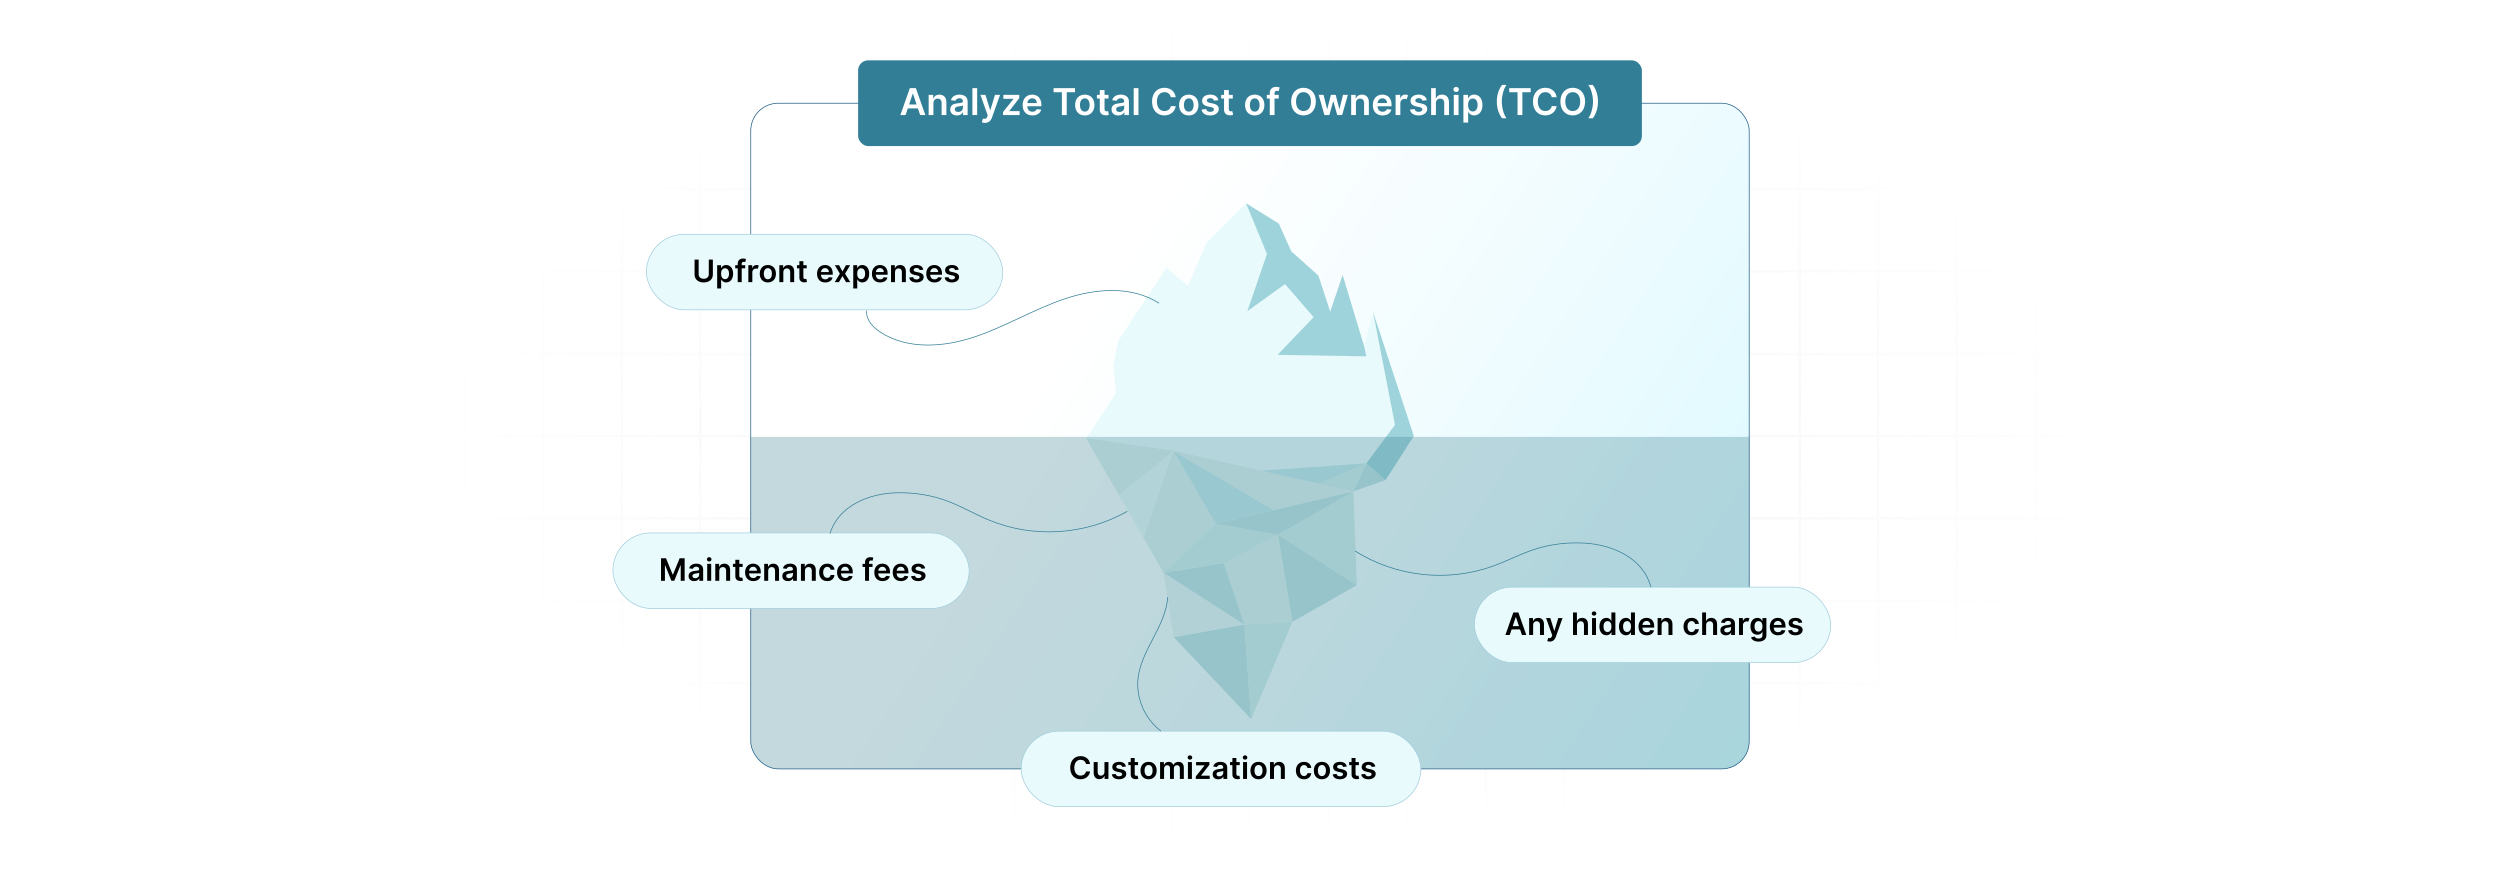 <?xml version="1.0" encoding="UTF-8"?>
<svg xmlns="http://www.w3.org/2000/svg" xmlns:xlink="http://www.w3.org/1999/xlink" viewBox="0 0 860 300">
  <defs>
    <filter id="luminosity-invert" x="39.647" y="-.272" width="782.115" height="300.272" color-interpolation-filters="sRGB" filterUnits="userSpaceOnUse">
      <feColorMatrix result="cm" values="-1 0 0 0 1 0 -1 0 0 1 0 0 -1 0 1 0 0 0 1 0"/>
    </filter>
    <radialGradient id="radial-gradient" cx="439.235" cy="148.479" fx="439.235" fy="148.479" r="298.487" gradientTransform="translate(0 74.962) scale(1 .495)" gradientUnits="userSpaceOnUse">
      <stop offset=".123" stop-color="#000" stop-opacity=".95"/>
      <stop offset="1" stop-color="#000" stop-opacity="0"/>
    </radialGradient>
    <mask id="mask" x="39.647" y="-.272" width="782.115" height="300.272" maskUnits="userSpaceOnUse">
      <g filter="url(#luminosity-invert)">
        <rect x="39.647" y="-.272" width="782.115" height="300.272" fill="url(#radial-gradient)"/>
      </g>
    </mask>
    <clipPath id="clippath">
      <rect x="258.26" y="35.507" width="343.465" height="228.986" rx="9.468" ry="9.468" fill="none"/>
    </clipPath>
    <linearGradient id="linear-gradient" x1="370.77" y1="110.84" x2="622.914" y2="277.546" gradientUnits="userSpaceOnUse">
      <stop offset="0" stop-color="#fff"/>
      <stop offset=".381" stop-color="#f1fcff"/>
      <stop offset="1" stop-color="#d4f8ff"/>
    </linearGradient>
  </defs>
  <g isolation="isolate">
    <g id="Layer_1" data-name="Layer 1">
      <rect y="0" width="860" height="300" fill="#fff"/>
      <g mask="url(#mask)">
        <g opacity=".4">
          <path d="M808.41,291.922H51.59V8.078h756.819v283.845ZM52.09,291.422h755.819V8.578H52.09v282.845Z" fill="#e6e6e6" stroke="#d6d6d6" stroke-miterlimit="10" stroke-width=".25"/>
          <rect x="51.84" y="36.413" width="756.319" height=".5" fill="#e6e6e6" stroke="#d6d6d6" stroke-miterlimit="10" stroke-width=".25"/>
          <rect x="51.84" y="64.747" width="756.319" height=".5" fill="#e6e6e6" stroke="#d6d6d6" stroke-miterlimit="10" stroke-width=".25"/>
          <rect x="51.84" y="93.082" width="756.319" height=".5" fill="#e6e6e6" stroke="#d6d6d6" stroke-miterlimit="10" stroke-width=".25"/>
          <rect x="51.84" y="121.415" width="756.319" height=".5" fill="none" stroke="#d6d6d6" stroke-miterlimit="10" stroke-width=".25"/>
          <rect x="51.84" y="149.75" width="756.319" height=".5" fill="#e6e6e6" stroke="#d6d6d6" stroke-miterlimit="10" stroke-width=".25"/>
          <rect x="51.84" y="178.084" width="756.319" height=".5" fill="#e6e6e6" stroke="#d6d6d6" stroke-miterlimit="10" stroke-width=".25"/>
          <rect x="51.84" y="206.418" width="756.319" height=".5" fill="#e6e6e6" stroke="#d6d6d6" stroke-miterlimit="10" stroke-width=".25"/>
          <rect x="51.84" y="234.753" width="756.319" height=".5" fill="#e6e6e6" stroke="#d6d6d6" stroke-miterlimit="10" stroke-width=".25"/>
          <rect x="51.84" y="263.087" width="756.319" height=".5" fill="#e6e6e6" stroke="#d6d6d6" stroke-miterlimit="10" stroke-width=".25"/>
          <rect x="780.898" y="8.328" width=".5" height="283.345" fill="#e6e6e6" stroke="#d6d6d6" stroke-miterlimit="10" stroke-width=".25"/>
          <rect x="753.887" y="8.328" width=".5" height="283.345" fill="#e6e6e6" stroke="#d6d6d6" stroke-miterlimit="10" stroke-width=".25"/>
          <rect x="726.875" y="8.328" width=".5" height="283.345" fill="#e6e6e6" stroke="#d6d6d6" stroke-miterlimit="10" stroke-width=".25"/>
          <rect x="699.864" y="8.328" width=".5" height="283.345" fill="#e6e6e6" stroke="#d6d6d6" stroke-miterlimit="10" stroke-width=".25"/>
          <rect x="672.852" y="8.328" width=".5" height="283.345" fill="#e6e6e6" stroke="#d6d6d6" stroke-miterlimit="10" stroke-width=".25"/>
          <rect x="645.841" y="8.328" width=".5" height="283.345" fill="#e6e6e6" stroke="#d6d6d6" stroke-miterlimit="10" stroke-width=".25"/>
          <rect x="618.83" y="8.328" width=".5" height="283.345" fill="#e6e6e6" stroke="#d6d6d6" stroke-miterlimit="10" stroke-width=".25"/>
          <rect x="591.818" y="8.328" width=".5" height="283.345" fill="#e6e6e6" stroke="#d6d6d6" stroke-miterlimit="10" stroke-width=".25"/>
          <rect x="564.807" y="8.328" width=".5" height="283.345" fill="#e6e6e6" stroke="#d6d6d6" stroke-miterlimit="10" stroke-width=".25"/>
          <rect x="537.795" y="8.328" width=".5" height="283.345" fill="#e6e6e6" stroke="#d6d6d6" stroke-miterlimit="10" stroke-width=".25"/>
          <rect x="510.784" y="8.328" width=".5" height="283.345" fill="#e6e6e6" stroke="#d6d6d6" stroke-miterlimit="10" stroke-width=".25"/>
          <rect x="483.772" y="8.328" width=".5" height="283.345" fill="#e6e6e6" stroke="#d6d6d6" stroke-miterlimit="10" stroke-width=".25"/>
          <rect x="456.761" y="8.328" width=".5" height="283.345" fill="#e6e6e6" stroke="#d6d6d6" stroke-miterlimit="10" stroke-width=".25"/>
          <rect x="429.75" y="8.328" width=".5" height="283.345" fill="#e6e6e6" stroke="#d6d6d6" stroke-miterlimit="10" stroke-width=".25"/>
          <rect x="402.738" y="8.328" width=".5" height="283.345" fill="#e6e6e6" stroke="#d6d6d6" stroke-miterlimit="10" stroke-width=".25"/>
          <rect x="375.727" y="8.328" width=".5" height="283.345" fill="#e6e6e6" stroke="#d6d6d6" stroke-miterlimit="10" stroke-width=".25"/>
          <rect x="348.716" y="8.328" width=".5" height="283.345" fill="#e6e6e6" stroke="#d6d6d6" stroke-miterlimit="10" stroke-width=".25"/>
          <rect x="321.704" y="8.328" width=".5" height="283.345" fill="#e6e6e6" stroke="#d6d6d6" stroke-miterlimit="10" stroke-width=".25"/>
          <rect x="294.693" y="8.328" width=".5" height="283.345" fill="#e6e6e6" stroke="#d6d6d6" stroke-miterlimit="10" stroke-width=".25"/>
          <rect x="267.682" y="8.328" width=".5" height="283.345" fill="#e6e6e6" stroke="#d6d6d6" stroke-miterlimit="10" stroke-width=".25"/>
          <rect x="240.67" y="8.328" width=".5" height="283.345" fill="#e6e6e6" stroke="#d6d6d6" stroke-miterlimit="10" stroke-width=".25"/>
          <rect x="213.659" y="8.328" width=".5" height="283.345" fill="#e6e6e6" stroke="#d6d6d6" stroke-miterlimit="10" stroke-width=".25"/>
          <rect x="186.648" y="8.328" width=".5" height="283.345" fill="#e6e6e6" stroke="#d6d6d6" stroke-miterlimit="10" stroke-width=".25"/>
          <rect x="159.636" y="8.328" width=".5" height="283.345" fill="#e6e6e6" stroke="#d6d6d6" stroke-miterlimit="10" stroke-width=".25"/>
          <rect x="132.625" y="8.328" width=".5" height="283.345" fill="#e6e6e6" stroke="#d6d6d6" stroke-miterlimit="10" stroke-width=".25"/>
          <rect x="105.613" y="8.328" width=".5" height="283.345" fill="#e6e6e6" stroke="#d6d6d6" stroke-miterlimit="10" stroke-width=".25"/>
          <rect x="78.602" y="8.328" width=".5" height="283.345" fill="#e6e6e6" stroke="#d6d6d6" stroke-miterlimit="10" stroke-width=".25"/>
        </g>
      </g>
      <g clip-path="url(#clippath)">
        <g>
          <rect x="258.26" y="35.507" width="343.479" height="228.986" fill="url(#linear-gradient)"/>
          <g>
            <polygon points="486.35 149.987 476.683 165.064 476.635 165.142 465.56 169.028 466.724 201.284 444.575 213.913 430.389 247.334 403.77 219.161 400.272 197.009 373.65 150.764 383.95 135.219 382.978 125.697 384.727 117.148 401.244 92.081 408.627 98.3 415.232 83.338 428.64 69.929 439.91 76.926 444.185 86.446 453.513 94.802 457.594 107.238 461.867 94.607 469.251 119.09 472.361 107.433 486.35 149.987" fill="#e8fafc"/>
            <polygon points="439.458 122.07 451.892 109.116 442.049 97.716 429.094 107.043 435.83 87.354 428.64 69.929 439.91 76.926 444.185 86.446 453.513 94.802 457.594 107.238 461.867 94.607 469.251 119.09 470.028 122.588 439.458 122.07" fill="#9ed3db"/>
            <polygon points="486.35 149.987 476.635 165.142 470.028 159.377 479.874 146.166 472.361 107.433 486.35 149.987" fill="#9ed3db"/>
            <g opacity=".5">
              <polygon points="403.77 219.161 428.058 214.821 430.389 247.334 403.77 219.161" fill="#93c8cc"/>
              <polygon points="444.575 213.913 428.058 214.821 430.389 247.334 444.575 213.913" fill="#b8e0e0"/>
              <polygon points="465.56 169.028 439.587 183.99 466.724 201.284 465.56 169.028" fill="#b8e0e0"/>
              <polygon points="444.575 213.913 439.587 183.99 466.724 201.284 444.575 213.913" fill="#93c8cc"/>
              <polygon points="439.587 183.99 420.933 193.706 428.058 214.821 444.575 213.913 439.587 183.99" fill="#cbe3e3"/>
              <polygon points="400.272 197.009 428.058 214.821 403.77 219.161 400.272 197.009" fill="#e1eded"/>
              <polygon points="400.272 197.009 420.933 193.706 428.058 214.821 400.272 197.009" fill="#93c8cc"/>
              <polygon points="400.272 197.009 418.213 180.104 439.587 183.99 420.933 193.706 400.272 197.009" fill="#b8e0e0"/>
              <polygon points="418.213 180.104 465.56 169.028 439.587 183.99 418.213 180.104" fill="#93c8cc"/>
              <polygon points="418.213 180.104 393.427 185.091 400.272 197.009 418.213 180.104" fill="#cbe3e3"/>
              <polygon points="373.65 150.764 403.738 155.124 384.917 170.342 373.65 150.764" fill="#cbe3e3"/>
              <polygon points="403.738 155.124 393.427 185.091 384.917 170.342 403.738 155.124" fill="#e4f2f2"/>
              <polygon points="403.738 155.124 418.213 180.104 393.427 185.091 403.738 155.124" fill="#cbe3e3"/>
              <polygon points="403.738 155.124 438.097 175.461 418.213 180.104 403.738 155.124" fill="#9ed3db"/>
              <polygon points="403.738 155.124 465.56 169.028 438.097 175.461 403.738 155.124" fill="#cbe3e3"/>
              <polygon points="470.028 159.377 465.56 169.028 476.635 165.142 470.028 159.377" fill="#93c8cc"/>
              <polygon points="470.028 159.377 453.744 166.407 465.56 169.028 470.028 159.377" fill="#b8e0e0"/>
              <polygon points="470.028 159.377 433.825 161.903 453.744 166.407 470.028 159.377" fill="#9ed3db"/>
            </g>
          </g>
          <rect x="258.275" y="150.281" width="343.45" height="114.212" fill="#39808d" mix-blend-mode="multiply" opacity=".3"/>
        </g>
      </g>
      <rect x="258.26" y="35.507" width="343.465" height="228.986" rx="9.468" ry="9.468" fill="none" stroke="#205c84" stroke-linecap="round" stroke-linejoin="round" stroke-width=".25"/>
      <g>
        <rect x="295.193" y="20.761" width="269.614" height="29.491" rx="3.455" ry="3.455" fill="#327e96"/>
        <g>
          <path d="M309.733,39.574l3.256-9.25h2.069l3.261,9.25h-1.789l-.768-2.281h-3.478l-.764,2.281h-1.789ZM315.312,35.947l-1.251-3.727h-.072l-1.252,3.727h2.575Z" fill="#fff"/>
          <path d="M321.094,39.574h-1.635v-6.938h1.563v1.18h.082c.316-.773,1.029-1.27,2.068-1.27,1.432,0,2.38.949,2.376,2.611v4.416h-1.635v-4.164c0-.926-.506-1.48-1.351-1.48-.863,0-1.468.578-1.468,1.58v4.064Z" fill="#fff"/>
          <path d="M326.881,37.629c0-1.565,1.288-1.965,2.633-2.109,1.224-.131,1.716-.154,1.716-.625v-.025c0-.684-.415-1.07-1.174-1.07-.799,0-1.26.406-1.422.879l-1.527-.217c.361-1.264,1.481-1.914,2.94-1.914,1.323,0,2.818.551,2.818,2.385v4.643h-1.572v-.953h-.054c-.298.584-.949,1.094-2.037,1.094-1.323,0-2.322-.723-2.322-2.086ZM331.236,37.086v-.818c-.212.172-1.071.281-1.5.34-.731.103-1.278.365-1.278.994,0,.6.488.912,1.169.912.985,0,1.608-.656,1.608-1.428Z" fill="#fff"/>
          <path d="M336.143,39.574h-1.635v-9.25h1.635v9.25Z" fill="#fff"/>
          <path d="M337.748,42.09l.38-1.309c.713.207,1.188.144,1.495-.619l.163-.443-2.516-7.082h1.734l1.599,5.24h.072l1.603-5.24h1.739l-2.801,7.842c-.388,1.092-1.174,1.797-2.438,1.797-.479,0-.845-.107-1.03-.185Z" fill="#fff"/>
          <path d="M345.049,38.535l3.577-4.484v-.059h-3.46v-1.355h5.46v1.115l-3.405,4.408v.059h3.523v1.355h-5.695v-1.039Z" fill="#fff"/>
          <path d="M351.782,36.147c0-2.141,1.296-3.6,3.284-3.6,1.707,0,3.17,1.07,3.17,3.504v.502h-4.832c.013,1.188.713,1.883,1.77,1.883.705,0,1.247-.307,1.468-.893l1.527.17c-.289,1.207-1.4,1.998-3.018,1.998-2.091,0-3.369-1.387-3.369-3.564ZM356.668,35.451c-.009-.943-.641-1.631-1.581-1.631-.976,0-1.63.746-1.68,1.631h3.261Z" fill="#fff"/>
          <path d="M362.431,30.324h7.38v1.404h-2.859v7.846h-1.662v-7.846h-2.859v-1.404Z" fill="#fff"/>
          <path d="M369.841,36.133c0-2.15,1.292-3.586,3.324-3.586s3.324,1.435,3.324,3.586c0,2.147-1.292,3.578-3.324,3.578s-3.324-1.432-3.324-3.578ZM374.832,36.129c0-1.27-.551-2.285-1.657-2.285-1.125,0-1.676,1.016-1.676,2.285s.551,2.272,1.676,2.272c1.106,0,1.657-1.002,1.657-2.272Z" fill="#fff"/>
          <path d="M381.329,33.902h-1.368v3.586c0,.658.33.803.74.803.204,0,.389-.039.479-.062l.275,1.279c-.176.059-.497.148-.962.162-1.228.035-2.177-.606-2.168-1.91v-3.857h-.985v-1.266h.985v-1.662h1.635v1.662h1.368v1.266Z" fill="#fff"/>
          <path d="M382.368,37.629c0-1.565,1.288-1.965,2.633-2.109,1.224-.131,1.716-.154,1.716-.625v-.025c0-.684-.415-1.07-1.174-1.07-.799,0-1.26.406-1.422.879l-1.527-.217c.361-1.264,1.481-1.914,2.94-1.914,1.323,0,2.818.551,2.818,2.385v4.643h-1.572v-.953h-.054c-.298.584-.949,1.094-2.037,1.094-1.323,0-2.322-.723-2.322-2.086ZM386.722,37.086v-.818c-.212.172-1.071.281-1.5.34-.731.103-1.278.365-1.278.994,0,.6.488.912,1.169.912.985,0,1.608-.656,1.608-1.428Z" fill="#fff"/>
          <path d="M391.629,39.574h-1.635v-9.25h1.635v9.25Z" fill="#fff"/>
          <path d="M402.761,33.445c-.194-1.105-1.075-1.742-2.199-1.742-1.513,0-2.579,1.16-2.579,3.246,0,2.123,1.075,3.248,2.574,3.248,1.106,0,1.992-.609,2.204-1.693l1.69.008c-.258,1.768-1.716,3.189-3.916,3.189-2.439,0-4.236-1.766-4.236-4.752,0-2.99,1.82-4.752,4.236-4.752,2.051,0,3.631,1.193,3.916,3.248h-1.69Z" fill="#fff"/>
          <path d="M405.612,36.133c0-2.15,1.292-3.586,3.324-3.586s3.324,1.435,3.324,3.586c0,2.147-1.292,3.578-3.324,3.578s-3.324-1.432-3.324-3.578ZM410.603,36.129c0-1.27-.551-2.285-1.657-2.285-1.125,0-1.676,1.016-1.676,2.285s.551,2.272,1.676,2.272c1.106,0,1.657-1.002,1.657-2.272Z" fill="#fff"/>
          <path d="M417.628,34.633c-.127-.455-.524-.867-1.278-.867-.682,0-1.202.326-1.197.795-.004.402.276.646.981.805l1.183.252c1.31.285,1.947.891,1.951,1.879-.004,1.315-1.228,2.215-2.963,2.215-1.703,0-2.773-.756-2.976-2.029l1.594-.152c.14.623.627.947,1.377.947.777,0,1.292-.355,1.292-.83,0-.393-.298-.65-.935-.791l-1.184-.248c-1.333-.275-1.956-.943-1.951-1.955-.004-1.283,1.134-2.106,2.805-2.106,1.626,0,2.565.75,2.791,1.924l-1.49.162Z" fill="#fff"/>
          <path d="M424.076,33.902h-1.369v3.586c0,.658.33.803.741.803.203,0,.388-.039.478-.062l.275,1.279c-.176.059-.497.148-.962.162-1.228.035-2.177-.606-2.168-1.91v-3.857h-.984v-1.266h.984v-1.662h1.635v1.662h1.369v1.266Z" fill="#fff"/>
          <path d="M428.297,36.133c0-2.15,1.292-3.586,3.324-3.586s3.324,1.435,3.324,3.586c0,2.147-1.291,3.578-3.324,3.578s-3.324-1.432-3.324-3.578ZM433.288,36.129c0-1.27-.551-2.285-1.657-2.285-1.125,0-1.676,1.016-1.676,2.285s.551,2.272,1.676,2.272c1.106,0,1.657-1.002,1.657-2.272Z" fill="#fff"/>
          <path d="M439.88,33.902h-1.441v5.672h-1.635v-5.672h-1.025v-1.266h1.025v-.654c0-1.4.962-2.092,2.168-2.092.565,0,1.03.117,1.242.19l-.33,1.266c-.135-.041-.352-.1-.609-.1-.609,0-.836.303-.836.844v.547h1.441v1.266Z" fill="#fff"/>
          <path d="M448.4,39.701c-2.43,0-4.25-1.766-4.25-4.752,0-2.99,1.82-4.752,4.25-4.752,2.426,0,4.25,1.762,4.25,4.752s-1.824,4.752-4.25,4.752ZM448.4,31.703c-1.504,0-2.565,1.143-2.565,3.246,0,2.106,1.062,3.248,2.565,3.248,1.509,0,2.565-1.143,2.565-3.248,0-2.103-1.057-3.246-2.565-3.246Z" fill="#fff"/>
          <path d="M453.631,32.637h1.667l1.22,4.879h.062l1.247-4.879h1.648l1.246,4.852h.068l1.201-4.852h1.671l-1.965,6.938h-1.702l-1.301-4.688h-.095l-1.301,4.688h-1.708l-1.96-6.938Z" fill="#fff"/>
          <path d="M466.435,39.574h-1.636v-6.938h1.563v1.18h.081c.315-.773,1.029-1.27,2.068-1.27,1.432,0,2.38.949,2.376,2.611v4.416h-1.635v-4.164c0-.926-.506-1.48-1.351-1.48-.863,0-1.468.578-1.468,1.58v4.064Z" fill="#fff"/>
          <path d="M472.25,36.147c0-2.141,1.296-3.6,3.283-3.6,1.708,0,3.171,1.07,3.171,3.504v.502h-4.833c.014,1.188.714,1.883,1.77,1.883.705,0,1.247-.307,1.468-.893l1.527.17c-.289,1.207-1.4,1.998-3.018,1.998-2.091,0-3.369-1.387-3.369-3.564ZM477.137,35.451c-.009-.943-.641-1.631-1.58-1.631-.977,0-1.631.746-1.681,1.631h3.261Z" fill="#fff"/>
          <path d="M480.079,32.637h1.586v1.156h.072c.253-.803.912-1.256,1.712-1.256.374,0,.685.1.93.254l-.506,1.355c-.176-.082-.379-.144-.645-.144-.854,0-1.513.617-1.513,1.494v4.078h-1.636v-6.938Z" fill="#fff"/>
          <path d="M489.329,34.633c-.127-.455-.524-.867-1.278-.867-.682,0-1.201.326-1.197.795-.004.402.275.646.981.805l1.184.252c1.31.285,1.946.891,1.951,1.879-.005,1.315-1.228,2.215-2.963,2.215-1.703,0-2.773-.756-2.977-2.029l1.594-.152c.141.623.628.947,1.378.947.776,0,1.292-.355,1.292-.83,0-.393-.299-.65-.935-.791l-1.183-.248c-1.333-.275-1.956-.943-1.951-1.955-.005-1.283,1.134-2.106,2.805-2.106,1.626,0,2.565.75,2.791,1.924l-1.49.162Z" fill="#fff"/>
          <path d="M493.947,39.574h-1.635v-9.25h1.6v3.492h.081c.32-.787.998-1.27,2.063-1.27,1.441,0,2.39.935,2.39,2.611v4.416h-1.635v-4.164c0-.935-.506-1.48-1.364-1.48-.876,0-1.5.578-1.5,1.58v4.064Z" fill="#fff"/>
          <path d="M499.976,30.768c0-.492.425-.891.948-.891.519,0,.944.398.944.891,0,.488-.425.885-.944.885-.523,0-.948-.397-.948-.885ZM500.102,32.637h1.635v6.938h-1.635v-6.938Z" fill="#fff"/>
          <path d="M503.413,32.637h1.608v1.148h.095c.248-.502.759-1.238,1.982-1.238,1.603,0,2.864,1.256,2.864,3.568,0,2.285-1.225,3.582-2.859,3.582-1.192,0-1.73-.709-1.987-1.215h-.067v3.693h-1.636v-9.539ZM506.647,38.355c1.079,0,1.648-.949,1.648-2.25,0-1.291-.56-2.217-1.648-2.217-1.053,0-1.631.871-1.631,2.217s.587,2.25,1.631,2.25Z" fill="#fff"/>
          <path d="M516.7,29.209h1.54c-.917,1.193-1.626,3.596-1.626,5.74,0,2.141.709,4.545,1.626,5.736h-1.54c-1.188-1.607-1.788-3.482-1.788-5.736s.601-4.133,1.788-5.74Z" fill="#fff"/>
          <path d="M519.171,30.324h7.38v1.404h-2.858v7.846h-1.662v-7.846h-2.859v-1.404Z" fill="#fff"/>
          <path d="M533.789,33.445c-.194-1.105-1.075-1.742-2.199-1.742-1.514,0-2.579,1.16-2.579,3.246,0,2.123,1.075,3.248,2.574,3.248,1.106,0,1.992-.609,2.204-1.693l1.69.008c-.258,1.768-1.717,3.189-3.916,3.189-2.439,0-4.236-1.766-4.236-4.752,0-2.99,1.82-4.752,4.236-4.752,2.051,0,3.631,1.193,3.916,3.248h-1.69Z" fill="#fff"/>
          <path d="M541.025,39.701c-2.43,0-4.25-1.766-4.25-4.752,0-2.99,1.82-4.752,4.25-4.752,2.426,0,4.25,1.762,4.25,4.752s-1.824,4.752-4.25,4.752ZM541.025,31.703c-1.504,0-2.565,1.143-2.565,3.246,0,2.106,1.062,3.248,2.565,3.248,1.509,0,2.565-1.143,2.565-3.248,0-2.103-1.057-3.246-2.565-3.246Z" fill="#fff"/>
          <path d="M547.912,40.69h-1.54c.917-1.191,1.626-3.594,1.626-5.74,0-2.141-.709-4.543-1.626-5.736h1.54c1.188,1.609,1.789,3.482,1.789,5.736s-.601,4.133-1.789,5.74Z" fill="#fff"/>
        </g>
      </g>
      <g>
        <rect x="222.374" y="80.59" width="122.571" height="25.983" rx="12.991" ry="12.991" fill="#e8fafc" stroke="#a2cddd" stroke-miterlimit="10" stroke-width=".25"/>
        <g>
          <path d="M245.222,89.3v5.124c0,1.756-1.355,2.743-3.144,2.743-1.797,0-3.145-.987-3.145-2.743v-5.124h1.404v5.09c0,.957.768,1.514,1.741,1.514.976,0,1.745-.557,1.745-1.514v-5.09h1.4Z"/>
          <path d="M246.703,91.237h1.347v.961h.08c.208-.42.636-1.036,1.662-1.036,1.343,0,2.399,1.052,2.399,2.989,0,1.915-1.025,3.001-2.396,3.001-.999,0-1.449-.595-1.665-1.019h-.057v3.096h-1.37v-7.992ZM249.412,96.028c.905,0,1.381-.795,1.381-1.885,0-1.082-.469-1.858-1.381-1.858-.881,0-1.366.731-1.366,1.858s.492,1.885,1.366,1.885Z"/>
          <path d="M256.352,92.297h-1.207v4.753h-1.37v-4.753h-.859v-1.06h.859v-.549c0-1.173.806-1.752,1.816-1.752.473,0,.863.099,1.04.159l-.276,1.06c-.113-.034-.295-.083-.511-.083-.511,0-.7.253-.7.707v.458h1.207v1.06Z"/>
          <path d="M257.433,91.237h1.329v.969h.06c.212-.674.764-1.052,1.434-1.052.314,0,.575.083.779.212l-.424,1.135c-.147-.067-.317-.121-.541-.121-.715,0-1.268.519-1.268,1.253v3.417h-1.37v-5.812Z"/>
          <path d="M261.356,94.166c0-1.801,1.083-3.004,2.785-3.004s2.785,1.203,2.785,3.004c0,1.798-1.083,2.997-2.785,2.997s-2.785-1.199-2.785-2.997ZM265.538,94.162c0-1.062-.462-1.914-1.389-1.914-.942,0-1.404.852-1.404,1.914,0,1.063.462,1.904,1.404,1.904.927,0,1.389-.841,1.389-1.904Z"/>
          <path d="M269.464,97.05h-1.37v-5.812h1.309v.987h.068c.265-.646.863-1.062,1.733-1.062,1.2,0,1.994.794,1.99,2.187v3.701h-1.37v-3.489c0-.775-.424-1.241-1.131-1.241-.723,0-1.23.484-1.23,1.325v3.405Z"/>
          <path d="M277.505,92.297h-1.147v3.005c0,.552.276.673.62.673.17,0,.326-.033.401-.053l.231,1.071c-.148.049-.416.125-.806.136-1.029.03-1.824-.507-1.816-1.601v-3.231h-.825v-1.06h.825v-1.393h1.37v1.393h1.147v1.06Z"/>
          <path d="M281.057,94.178c0-1.794,1.086-3.016,2.751-3.016,1.431,0,2.657.896,2.657,2.936v.421h-4.049c.011.995.598,1.577,1.483,1.577.59,0,1.044-.257,1.23-.749l1.279.144c-.242,1.011-1.173,1.673-2.528,1.673-1.752,0-2.823-1.161-2.823-2.985ZM285.151,93.595c-.007-.791-.537-1.366-1.324-1.366-.817,0-1.366.625-1.408,1.366h2.732Z"/>
          <path d="M289.812,93.383l1.192-2.146h1.45l-1.752,2.906,1.783,2.906h-1.442l-1.23-2.093-1.219,2.093h-1.453l1.772-2.906-1.726-2.906h1.453l1.173,2.146Z"/>
          <path d="M293.522,91.237h1.348v.961h.079c.208-.42.636-1.036,1.661-1.036,1.344,0,2.399,1.052,2.399,2.989,0,1.915-1.025,3.001-2.396,3.001-.999,0-1.449-.595-1.665-1.019h-.057v3.096h-1.37v-7.992ZM296.232,96.028c.904,0,1.381-.795,1.381-1.885,0-1.082-.469-1.858-1.381-1.858-.882,0-1.366.731-1.366,1.858s.492,1.885,1.366,1.885Z"/>
          <path d="M299.94,94.178c0-1.794,1.086-3.016,2.751-3.016,1.431,0,2.657.896,2.657,2.936v.421h-4.049c.011.995.598,1.577,1.483,1.577.59,0,1.044-.257,1.23-.749l1.279.144c-.242,1.011-1.173,1.673-2.528,1.673-1.752,0-2.823-1.161-2.823-2.985ZM304.034,93.595c-.007-.791-.537-1.366-1.324-1.366-.817,0-1.366.625-1.408,1.366h2.732Z"/>
          <path d="M307.885,97.05h-1.37v-5.812h1.309v.987h.068c.265-.646.863-1.062,1.733-1.062,1.2,0,1.994.794,1.99,2.187v3.701h-1.37v-3.489c0-.775-.424-1.241-1.131-1.241-.723,0-1.23.484-1.23,1.325v3.405Z"/>
          <path d="M316.368,92.91c-.105-.383-.439-.727-1.071-.727-.571,0-1.006.273-1.002.666-.004.337.231.541.821.674l.992.211c1.097.239,1.631.746,1.635,1.574-.004,1.102-1.029,1.855-2.482,1.855-1.427,0-2.324-.632-2.494-1.699l1.336-.128c.117.521.526.794,1.154.794.651,0,1.082-.299,1.082-.696,0-.329-.249-.545-.783-.662l-.991-.208c-1.116-.231-1.639-.791-1.635-1.639-.004-1.074.95-1.763,2.35-1.763,1.362,0,2.149.628,2.339,1.611l-1.249.137Z"/>
          <path d="M318.633,94.178c0-1.794,1.086-3.016,2.751-3.016,1.431,0,2.657.896,2.657,2.936v.421h-4.049c.012.995.598,1.577,1.483,1.577.59,0,1.044-.257,1.23-.749l1.279.144c-.242,1.011-1.173,1.673-2.527,1.673-1.752,0-2.823-1.161-2.823-2.985ZM322.728,93.595c-.008-.791-.538-1.366-1.325-1.366-.817,0-1.366.625-1.408,1.366h2.732Z"/>
          <path d="M328.554,92.91c-.105-.383-.439-.727-1.071-.727-.571,0-1.006.273-1.002.666-.004.337.231.541.821.674l.992.211c1.097.239,1.631.746,1.635,1.574-.004,1.102-1.029,1.855-2.482,1.855-1.427,0-2.324-.632-2.494-1.699l1.336-.128c.117.521.526.794,1.154.794.651,0,1.082-.299,1.082-.696,0-.329-.249-.545-.783-.662l-.991-.208c-1.116-.231-1.639-.791-1.635-1.639-.004-1.074.95-1.763,2.35-1.763,1.362,0,2.149.628,2.339,1.611l-1.249.137Z"/>
        </g>
      </g>
      <g>
        <rect x="210.829" y="183.327" width="122.571" height="25.983" rx="12.991" ry="12.991" fill="#e8fafc" stroke="#a2cddd" stroke-miterlimit="10" stroke-width=".25"/>
        <g>
          <path d="M229.105,192.037l2.301,5.616h.091l2.301-5.616h1.718v7.75h-1.347v-5.324h-.072l-2.142,5.302h-1.007l-2.142-5.314h-.072v5.336h-1.347v-7.75h1.718Z"/>
          <path d="M236.871,198.156c0-1.31,1.078-1.647,2.206-1.768,1.025-.109,1.438-.128,1.438-.522v-.022c0-.571-.348-.896-.984-.896-.67,0-1.056.341-1.192.737l-1.279-.182c.303-1.059,1.241-1.603,2.463-1.603,1.109,0,2.361.461,2.361,1.998v3.89h-1.317v-.799h-.045c-.249.488-.794.916-1.706.916-1.109,0-1.945-.606-1.945-1.748ZM240.518,197.702v-.685c-.178.144-.896.235-1.256.284-.613.087-1.071.307-1.071.833,0,.503.409.764.981.764.825,0,1.347-.549,1.347-1.195Z"/>
          <path d="M243.169,192.408c0-.413.356-.746.795-.746.435,0,.791.333.791.746,0,.408-.356.741-.791.741-.439,0-.795-.333-.795-.741ZM243.276,193.975h1.37v5.812h-1.37v-5.812Z"/>
          <path d="M247.427,199.787h-1.37v-5.812h1.31v.987h.068c.265-.646.862-1.062,1.733-1.062,1.2,0,1.994.794,1.991,2.187v3.701h-1.37v-3.489c0-.775-.424-1.241-1.131-1.241-.723,0-1.23.484-1.23,1.325v3.405Z"/>
          <path d="M255.468,195.034h-1.147v3.005c0,.552.276.673.621.673.17,0,.325-.033.401-.053l.231,1.071c-.147.049-.416.125-.806.136-1.029.03-1.824-.507-1.816-1.601v-3.231h-.825v-1.06h.825v-1.393h1.37v1.393h1.147v1.06Z"/>
          <path d="M256.31,196.915c0-1.794,1.086-3.016,2.751-3.016,1.431,0,2.657.896,2.657,2.936v.421h-4.049c.012.995.598,1.577,1.483,1.577.59,0,1.044-.257,1.23-.749l1.279.144c-.242,1.011-1.173,1.673-2.527,1.673-1.752,0-2.823-1.161-2.823-2.985ZM260.405,196.332c-.008-.791-.538-1.366-1.325-1.366-.817,0-1.366.625-1.408,1.366h2.732Z"/>
          <path d="M264.256,199.787h-1.37v-5.812h1.309v.987h.068c.265-.646.863-1.062,1.733-1.062,1.2,0,1.994.794,1.99,2.187v3.701h-1.37v-3.489c0-.775-.424-1.241-1.131-1.241-.723,0-1.23.484-1.23,1.325v3.405Z"/>
          <path d="M269.121,198.156c0-1.31,1.079-1.647,2.207-1.768,1.025-.109,1.438-.128,1.438-.522v-.022c0-.571-.348-.896-.984-.896-.67,0-1.056.341-1.192.737l-1.279-.182c.303-1.059,1.241-1.603,2.463-1.603,1.109,0,2.361.461,2.361,1.998v3.89h-1.317v-.799h-.045c-.249.488-.794.916-1.706.916-1.109,0-1.945-.606-1.945-1.748ZM272.769,197.702v-.685c-.178.144-.897.235-1.257.284-.613.087-1.071.307-1.071.833,0,.503.409.764.98.764.825,0,1.348-.549,1.348-1.195Z"/>
          <path d="M276.896,199.787h-1.37v-5.812h1.31v.987h.068c.265-.646.862-1.062,1.733-1.062,1.2,0,1.994.794,1.991,2.187v3.701h-1.37v-3.489c0-.775-.424-1.241-1.131-1.241-.723,0-1.23.484-1.23,1.325v3.405Z"/>
          <path d="M281.784,196.903c0-1.774,1.075-3.004,2.778-3.004,1.419,0,2.403.828,2.497,2.088h-1.309c-.106-.56-.511-.983-1.169-.983-.844,0-1.408.704-1.408,1.877,0,1.188.553,1.903,1.408,1.903.602,0,1.052-.359,1.169-.983h1.309c-.098,1.233-1.029,2.1-2.49,2.1-1.737,0-2.785-1.237-2.785-2.997Z"/>
          <path d="M287.947,196.915c0-1.794,1.086-3.016,2.751-3.016,1.431,0,2.657.896,2.657,2.936v.421h-4.049c.012.995.598,1.577,1.483,1.577.59,0,1.044-.257,1.23-.749l1.279.144c-.242,1.011-1.173,1.673-2.527,1.673-1.752,0-2.823-1.161-2.823-2.985ZM292.041,196.332c-.008-.791-.538-1.366-1.325-1.366-.817,0-1.366.625-1.408,1.366h2.732Z"/>
          <path d="M300.154,195.034h-1.208v4.753h-1.37v-4.753h-.859v-1.06h.859v-.549c0-1.173.806-1.752,1.816-1.752.473,0,.863.099,1.04.159l-.276,1.06c-.113-.034-.295-.083-.511-.083-.511,0-.7.253-.7.707v.458h1.208v1.06Z"/>
          <path d="M300.765,196.915c0-1.794,1.086-3.016,2.751-3.016,1.431,0,2.657.896,2.657,2.936v.421h-4.049c.012.995.598,1.577,1.483,1.577.59,0,1.044-.257,1.23-.749l1.279.144c-.242,1.011-1.173,1.673-2.527,1.673-1.752,0-2.823-1.161-2.823-2.985ZM304.86,196.332c-.008-.791-.538-1.366-1.325-1.366-.817,0-1.366.625-1.408,1.366h2.732Z"/>
          <path d="M307.091,196.915c0-1.794,1.086-3.016,2.751-3.016,1.431,0,2.657.896,2.657,2.936v.421h-4.049c.011.995.598,1.577,1.483,1.577.59,0,1.044-.257,1.23-.749l1.279.144c-.242,1.011-1.173,1.673-2.528,1.673-1.752,0-2.823-1.161-2.823-2.985ZM311.185,196.332c-.007-.791-.537-1.366-1.324-1.366-.817,0-1.366.625-1.408,1.366h2.732Z"/>
          <path d="M317.011,195.648c-.105-.383-.439-.727-1.071-.727-.571,0-1.006.273-1.002.666-.004.337.231.541.821.674l.992.211c1.097.239,1.631.746,1.635,1.574-.004,1.102-1.029,1.855-2.482,1.855-1.427,0-2.324-.632-2.494-1.699l1.336-.128c.117.521.526.794,1.154.794.651,0,1.082-.299,1.082-.696,0-.329-.249-.545-.783-.662l-.991-.208c-1.116-.231-1.639-.791-1.635-1.639-.004-1.074.95-1.763,2.35-1.763,1.362,0,2.149.628,2.339,1.611l-1.249.137Z"/>
        </g>
      </g>
      <g>
        <rect x="351.276" y="251.502" width="137.499" height="25.983" rx="12.991" ry="12.991" fill="#e8fafc" stroke="#a2cddd" stroke-miterlimit="10" stroke-width=".25"/>
        <g>
          <path d="M373.572,262.826c-.163-.928-.901-1.461-1.843-1.461-1.268,0-2.161.973-2.161,2.721,0,1.778.901,2.721,2.157,2.721.927,0,1.669-.511,1.847-1.419l1.415.008c-.216,1.48-1.438,2.672-3.281,2.672-2.043,0-3.549-1.48-3.549-3.981,0-2.505,1.525-3.981,3.549-3.981,1.718,0,3.042,1,3.281,2.722h-1.415Z"/>
          <path d="M379.935,262.148h1.37v5.812h-1.328v-1.033h-.06c-.265.651-.878,1.108-1.748,1.108-1.143,0-1.938-.79-1.938-2.187v-3.701h1.37v3.489c0,.737.439,1.203,1.098,1.203.606,0,1.237-.44,1.237-1.324v-3.368Z"/>
          <path d="M386.067,263.821c-.105-.383-.439-.727-1.071-.727-.571,0-1.006.273-1.002.666-.004.337.231.541.821.674l.992.211c1.097.239,1.631.746,1.635,1.574-.004,1.102-1.029,1.855-2.482,1.855-1.427,0-2.324-.632-2.494-1.699l1.336-.128c.117.521.526.794,1.154.794.651,0,1.082-.299,1.082-.696,0-.329-.249-.545-.783-.662l-.991-.208c-1.116-.231-1.639-.791-1.635-1.639-.004-1.074.95-1.763,2.35-1.763,1.362,0,2.149.628,2.339,1.611l-1.249.137Z"/>
          <path d="M391.484,263.208h-1.147v3.005c0,.552.276.673.62.673.17,0,.326-.033.401-.053l.231,1.071c-.148.049-.416.125-.806.136-1.029.03-1.824-.507-1.816-1.601v-3.231h-.825v-1.06h.825v-1.393h1.37v1.393h1.147v1.06Z"/>
          <path d="M392.327,265.077c0-1.801,1.082-3.004,2.785-3.004s2.785,1.203,2.785,3.004c0,1.798-1.082,2.997-2.785,2.997s-2.785-1.199-2.785-2.997ZM396.509,265.073c0-1.062-.462-1.914-1.389-1.914-.942,0-1.404.852-1.404,1.914,0,1.063.462,1.904,1.404,1.904.927,0,1.389-.841,1.389-1.904Z"/>
          <path d="M399.065,262.148h1.31v.987h.068c.242-.662.825-1.062,1.605-1.062.783,0,1.347.404,1.57,1.062h.06c.257-.646.9-1.062,1.744-1.062,1.067,0,1.816.689,1.816,1.986v3.901h-1.373v-3.689c0-.719-.439-1.045-.991-1.045-.663,0-1.052.454-1.052,1.109v3.625h-1.343v-3.746c0-.599-.398-.988-.976-.988-.591,0-1.067.484-1.067,1.2v3.534h-1.37v-5.812Z"/>
          <path d="M408.541,260.582c0-.413.356-.746.795-.746.435,0,.791.333.791.746,0,.408-.356.741-.791.741-.439,0-.795-.333-.795-.741ZM408.647,262.148h1.37v5.812h-1.37v-5.812Z"/>
          <path d="M411.353,267.091l2.997-3.758v-.049h-2.899v-1.136h4.575v.935l-2.853,3.693v.049h2.952v1.136h-4.771v-.87Z"/>
          <path d="M417.152,266.33c0-1.31,1.079-1.647,2.207-1.768,1.025-.109,1.438-.128,1.438-.522v-.022c0-.571-.348-.896-.984-.896-.67,0-1.056.341-1.192.737l-1.279-.182c.303-1.059,1.241-1.603,2.463-1.603,1.109,0,2.361.461,2.361,1.998v3.89h-1.317v-.799h-.045c-.249.488-.794.916-1.706.916-1.109,0-1.945-.606-1.945-1.748ZM420.801,265.876v-.685c-.178.144-.897.235-1.257.284-.613.087-1.071.307-1.071.833,0,.503.409.764.98.764.825,0,1.348-.549,1.348-1.195Z"/>
          <path d="M426.46,263.208h-1.147v3.005c0,.552.276.673.621.673.17,0,.325-.033.401-.053l.231,1.071c-.147.049-.416.125-.806.136-1.029.03-1.824-.507-1.816-1.601v-3.231h-.825v-1.06h.825v-1.393h1.37v1.393h1.147v1.06Z"/>
          <path d="M427.507,260.582c0-.413.356-.746.795-.746.435,0,.791.333.791.746,0,.408-.356.741-.791.741-.439,0-.795-.333-.795-.741ZM427.613,262.148h1.37v5.812h-1.37v-5.812Z"/>
          <path d="M430.146,265.077c0-1.801,1.082-3.004,2.785-3.004s2.785,1.203,2.785,3.004c0,1.798-1.082,2.997-2.785,2.997s-2.785-1.199-2.785-2.997ZM434.327,265.073c0-1.062-.462-1.914-1.389-1.914-.942,0-1.404.852-1.404,1.914,0,1.063.462,1.904,1.404,1.904.927,0,1.389-.841,1.389-1.904Z"/>
          <path d="M438.254,267.961h-1.37v-5.812h1.31v.987h.068c.265-.646.862-1.062,1.732-1.062,1.2,0,1.994.794,1.991,2.187v3.701h-1.37v-3.489c0-.775-.424-1.241-1.132-1.241-.723,0-1.23.484-1.23,1.325v3.405Z"/>
          <path d="M445.791,265.077c0-1.774,1.074-3.004,2.777-3.004,1.419,0,2.403.828,2.498,2.088h-1.31c-.106-.56-.511-.983-1.17-.983-.844,0-1.407.704-1.407,1.877,0,1.188.553,1.903,1.407,1.903.603,0,1.053-.359,1.17-.983h1.31c-.099,1.233-1.029,2.1-2.49,2.1-1.737,0-2.785-1.237-2.785-2.997Z"/>
          <path d="M451.954,265.077c0-1.801,1.082-3.004,2.785-3.004s2.785,1.203,2.785,3.004c0,1.798-1.082,2.997-2.785,2.997s-2.785-1.199-2.785-2.997ZM456.136,265.073c0-1.062-.462-1.914-1.389-1.914-.942,0-1.404.852-1.404,1.914,0,1.063.462,1.904,1.404,1.904.927,0,1.389-.841,1.389-1.904Z"/>
          <path d="M462.038,263.821c-.106-.383-.44-.727-1.071-.727-.571,0-1.007.273-1.003.666-.004.337.231.541.821.674l.991.211c1.098.239,1.631.746,1.635,1.574-.004,1.102-1.029,1.855-2.482,1.855-1.427,0-2.323-.632-2.493-1.699l1.335-.128c.118.521.526.794,1.154.794.651,0,1.083-.299,1.083-.696,0-.329-.25-.545-.784-.662l-.991-.208c-1.116-.231-1.639-.791-1.635-1.639-.004-1.074.95-1.763,2.351-1.763,1.362,0,2.149.628,2.338,1.611l-1.248.137Z"/>
          <path d="M467.454,263.208h-1.147v3.005c0,.552.276.673.621.673.17,0,.325-.033.4-.053l.231,1.071c-.147.049-.417.125-.807.136-1.029.03-1.823-.507-1.816-1.601v-3.231h-.824v-1.06h.824v-1.393h1.37v1.393h1.147v1.06Z"/>
          <path d="M471.865,263.821c-.105-.383-.439-.727-1.071-.727-.571,0-1.006.273-1.002.666-.004.337.231.541.82.674l.992.211c1.097.239,1.631.746,1.635,1.574-.004,1.102-1.029,1.855-2.482,1.855-1.427,0-2.324-.632-2.494-1.699l1.336-.128c.117.521.526.794,1.154.794.65,0,1.082-.299,1.082-.696,0-.329-.25-.545-.783-.662l-.991-.208c-1.116-.231-1.639-.791-1.635-1.639-.004-1.074.949-1.763,2.35-1.763,1.362,0,2.149.628,2.339,1.611l-1.249.137Z"/>
        </g>
      </g>
      <g>
        <rect x="507.176" y="201.97" width="122.571" height="25.983" rx="12.991" ry="12.991" fill="#e8fafc" stroke="#a2cddd" stroke-miterlimit="10" stroke-width=".25"/>
        <g>
          <path d="M517.856,218.43l2.728-7.75h1.732l2.732,7.75h-1.498l-.644-1.911h-2.914l-.64,1.911h-1.498ZM522.529,215.391l-1.048-3.122h-.06l-1.048,3.122h2.156Z"/>
          <path d="M527.394,218.43h-1.37v-5.812h1.31v.987h.068c.265-.646.862-1.062,1.732-1.062,1.2,0,1.994.794,1.991,2.187v3.701h-1.37v-3.489c0-.775-.424-1.241-1.132-1.241-.723,0-1.23.484-1.23,1.325v3.405Z"/>
          <path d="M532.259,220.537l.317-1.097c.598.174.995.121,1.253-.519l.136-.371-2.107-5.934h1.453l1.34,4.39h.06l1.343-4.39h1.457l-2.346,6.569c-.326.916-.984,1.506-2.044,1.506-.401,0-.708-.091-.862-.155Z"/>
          <path d="M542.485,218.43h-1.369v-7.75h1.339v2.925h.068c.269-.658.836-1.062,1.73-1.062,1.207,0,2.002.783,2.002,2.187v3.701h-1.37v-3.489c0-.783-.424-1.241-1.143-1.241-.734,0-1.257.484-1.257,1.325v3.405Z"/>
          <path d="M547.552,211.051c0-.413.355-.746.795-.746.435,0,.791.333.791.746,0,.408-.356.741-.791.741-.44,0-.795-.333-.795-.741ZM547.658,212.617h1.369v5.812h-1.369v-5.812Z"/>
          <path d="M550.201,215.531c0-1.938,1.056-2.989,2.399-2.989,1.025,0,1.453.616,1.661,1.036h.057v-2.898h1.374v7.75h-1.348v-.916h-.083c-.216.424-.666,1.019-1.665,1.019-1.37,0-2.396-1.086-2.396-3.001ZM554.345,215.523c0-1.128-.484-1.858-1.366-1.858-.912,0-1.381.776-1.381,1.858,0,1.09.477,1.885,1.381,1.885.874,0,1.366-.757,1.366-1.885Z"/>
          <path d="M556.929,215.531c0-1.938,1.056-2.989,2.399-2.989,1.025,0,1.453.616,1.661,1.036h.057v-2.898h1.374v7.75h-1.348v-.916h-.083c-.216.424-.666,1.019-1.665,1.019-1.37,0-2.396-1.086-2.396-3.001ZM561.072,215.523c0-1.128-.484-1.858-1.366-1.858-.912,0-1.381.776-1.381,1.858,0,1.09.477,1.885,1.381,1.885.874,0,1.366-.757,1.366-1.885Z"/>
          <path d="M563.644,215.558c0-1.794,1.086-3.016,2.751-3.016,1.431,0,2.657.896,2.657,2.936v.421h-4.05c.012.995.599,1.577,1.483,1.577.591,0,1.045-.257,1.23-.749l1.279.144c-.242,1.011-1.174,1.673-2.528,1.673-1.752,0-2.823-1.161-2.823-2.985ZM567.739,214.975c-.008-.791-.537-1.366-1.324-1.366-.817,0-1.366.625-1.408,1.366h2.732Z"/>
          <path d="M571.59,218.43h-1.369v-5.812h1.309v.987h.068c.265-.646.863-1.062,1.733-1.062,1.199,0,1.994.794,1.99,2.187v3.701h-1.37v-3.489c0-.775-.424-1.241-1.131-1.241-.723,0-1.23.484-1.23,1.325v3.405Z"/>
          <path d="M579.128,215.546c0-1.774,1.074-3.004,2.777-3.004,1.419,0,2.403.828,2.498,2.088h-1.31c-.106-.56-.511-.983-1.17-.983-.844,0-1.407.704-1.407,1.877,0,1.188.553,1.903,1.407,1.903.603,0,1.053-.359,1.17-.983h1.31c-.099,1.233-1.029,2.1-2.49,2.1-1.737,0-2.785-1.237-2.785-2.997Z"/>
          <path d="M586.91,218.43h-1.37v-7.75h1.34v2.925h.068c.269-.658.836-1.062,1.728-1.062,1.208,0,2.002.783,2.002,2.187v3.701h-1.369v-3.489c0-.783-.424-1.241-1.144-1.241-.733,0-1.256.484-1.256,1.325v3.405Z"/>
          <path d="M591.81,216.799c0-1.31,1.078-1.647,2.206-1.768,1.025-.109,1.438-.128,1.438-.522v-.022c0-.571-.349-.896-.984-.896-.67,0-1.056.341-1.191.737l-1.279-.182c.303-1.059,1.241-1.603,2.463-1.603,1.109,0,2.361.461,2.361,1.998v3.89h-1.316v-.799h-.046c-.249.488-.794.916-1.706.916-1.109,0-1.945-.606-1.945-1.748ZM595.458,216.345v-.685c-.179.144-.897.235-1.257.284-.613.087-1.071.307-1.071.833,0,.503.409.764.981.764.825,0,1.348-.549,1.348-1.195Z"/>
          <path d="M598.215,212.617h1.328v.969h.06c.212-.674.764-1.052,1.434-1.052.315,0,.575.083.78.212l-.424,1.135c-.148-.067-.318-.121-.542-.121-.715,0-1.268.519-1.268,1.253v3.417h-1.369v-5.812Z"/>
          <path d="M602.35,219.263l1.234-.3c.166.318.529.708,1.355.708.779,0,1.347-.352,1.347-1.185v-1.101h-.067c-.212.427-.678.961-1.673.961-1.34,0-2.396-.946-2.396-2.842,0-1.911,1.056-2.963,2.399-2.963,1.025,0,1.46.616,1.669,1.036h.075v-.961h1.351v5.907c0,1.465-1.157,2.184-2.728,2.184-1.48,0-2.316-.655-2.566-1.445ZM606.293,215.497c0-1.102-.484-1.832-1.366-1.832-.912,0-1.381.776-1.381,1.832,0,1.07.477,1.774,1.381,1.774.874,0,1.366-.666,1.366-1.774Z"/>
          <path d="M608.812,215.558c0-1.794,1.086-3.016,2.751-3.016,1.431,0,2.656.896,2.656,2.936v.421h-4.049c.012.995.598,1.577,1.483,1.577.59,0,1.044-.257,1.23-.749l1.279.144c-.242,1.011-1.173,1.673-2.527,1.673-1.753,0-2.823-1.161-2.823-2.985ZM612.907,214.975c-.008-.791-.538-1.366-1.325-1.366-.817,0-1.366.625-1.407,1.366h2.732Z"/>
          <path d="M618.733,214.29c-.106-.383-.44-.727-1.071-.727-.571,0-1.007.273-1.003.666-.004.337.231.541.821.674l.991.211c1.098.239,1.631.746,1.635,1.574-.004,1.102-1.029,1.855-2.482,1.855-1.427,0-2.323-.632-2.493-1.699l1.335-.128c.118.521.526.794,1.154.794.651,0,1.083-.299,1.083-.696,0-.329-.25-.545-.784-.662l-.991-.208c-1.116-.231-1.639-.791-1.635-1.639-.004-1.074.95-1.763,2.351-1.763,1.362,0,2.149.628,2.338,1.611l-1.248.137Z"/>
        </g>
      </g>
      <path d="M298.162,106.859c-.372,3.062,2.101,5.73,4.69,7.408,9.406,6.097,21.822,5.184,32.448,1.616,10.626-3.568,20.34-9.49,30.959-13.078,10.619-3.588,23.023-4.548,32.463,1.498" fill="none" stroke="#327e96" stroke-miterlimit="10" stroke-width=".25"/>
      <path d="M285.518,183.556c3.007-9.841,13.856-13.928,23.343-14.047,5.763-.072,11.554.816,17.011,2.846,4.843,1.802,9.374,4.479,14.153,6.475,15.348,6.409,33.174,5.313,47.768-2.938" fill="none" stroke="#327e96" stroke-miterlimit="10" stroke-width=".25"/>
      <path d="M567.912,201.97c-2.544-9.971-13.191-14.56-22.661-15.122-5.754-.342-11.579.275-17.125,2.049-4.922,1.574-9.573,4.037-14.441,5.807-15.631,5.685-33.386,3.757-47.578-5.166" fill="none" stroke="#327e96" stroke-miterlimit="10" stroke-width=".25"/>
      <path d="M401.688,205.405c-.597,9.875-8.997,17.962-10.184,27.787-.828,6.857,2.253,14.038,7.859,18.31" fill="none" stroke="#327e96" stroke-miterlimit="10" stroke-width=".25"/>
    </g>
  </g>
</svg>